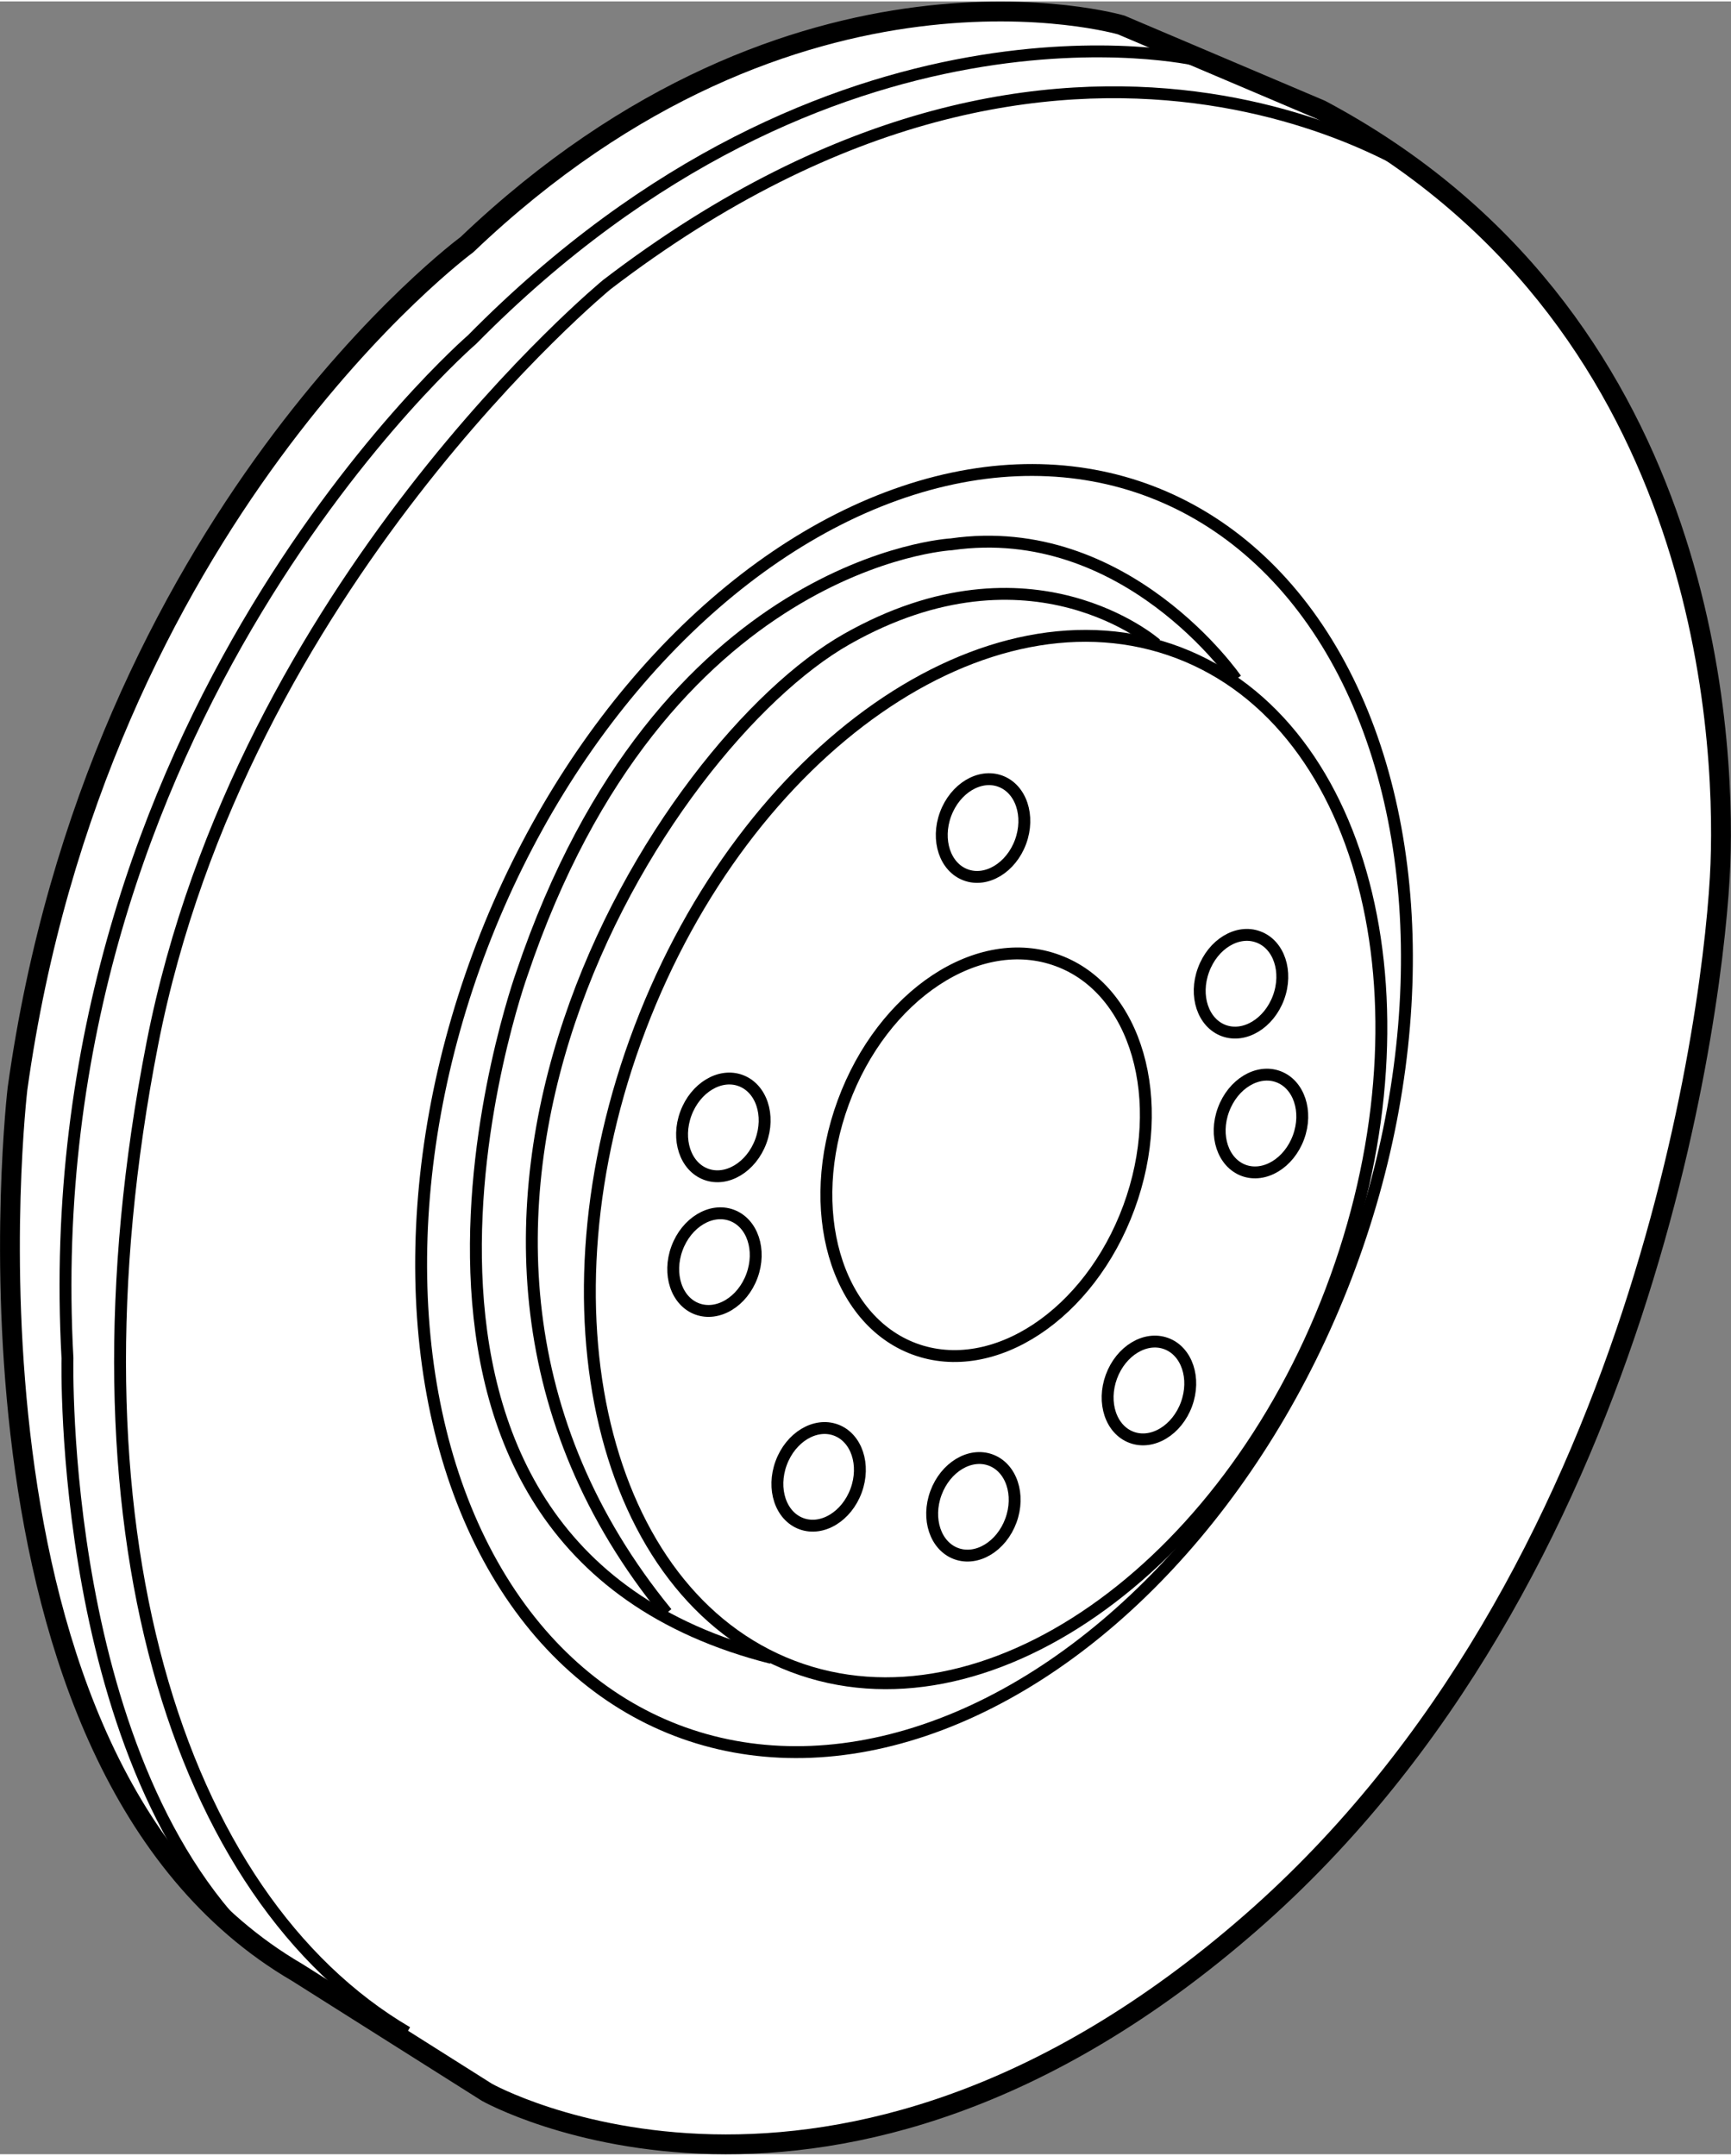 <?xml version="1.0" encoding="UTF-8" standalone="no"?><svg xmlns="http://www.w3.org/2000/svg" xmlns:xlink="http://www.w3.org/1999/xlink" contentScriptType="application/ecmascript" zoomAndPan="magnify" contentStyleType="text/css" space="preserve" enable-background="new 0 0 244.8 180" version="1.1" width="436" preserveAspectRatio="xMidYMid meet" viewBox="55.67 120.91 43.69 54.34" height="543" x="0px" y="0px"><rect x="55.67" y="120.91" width="43.69" height="54.34" fill="#808080" stroke="none"/><g id="Layer_1">
	<g>
		<path fill="#FFFFFF" stroke-width="0.5" d="M89.01,123.646l-5.042-2.142c0,0-8.192-2.396-16.512,5.544    c0,0-9.334,6.871-11.344,21.304c0,0-2.016,17.016,7.059,22.309l4.79,3.026c0,0,8.743,4.919,19.284-4.287    c9.957-8.696,11.722-23.316,11.848-26.721C99.219,139.277,98.715,128.814,89.01,123.646z" stroke="#000000"/>
		<path fill="none" stroke-width="0.3" d="M91.782,125.411c0,0-8.948-6.427-20.797,2.648    c0,0-9.201,7.563-11.47,19.158c-2.371,12.119,0.63,21.553,6.429,24.956" stroke="#000000"/>
		
			<ellipse transform="matrix(-0.934 -0.358 0.358 -0.934 98.914 316.229)" fill="none" rx="11.673" cx="78.699" ry="16.737" cy="148.968" stroke="#000000" stroke-width="0.3"/>
		<path fill="none" stroke-width="0.3" d="M71.826,146.823c-2.688,7.065-0.964,14.28,3.852,16.112    c4.817,1.832,10.901-2.407,13.589-9.477c2.688-7.063,0.964-14.277-3.852-16.109C80.598,135.519,74.514,139.759,71.826,146.823z" stroke="#000000"/>
		
			<ellipse transform="matrix(0.938 0.346 -0.346 0.938 53.974 -19.107)" fill="none" rx="1.009" cx="80.565" ry="1.261" cy="141.798" stroke="#000000" stroke-width="0.3"/>
		<path fill="none" stroke-width="0.3" d="M87.939,146.055c-0.241,0.651-0.858,1.025-1.382,0.833    c-0.523-0.194-0.752-0.879-0.511-1.53c0.24-0.656,0.859-1.029,1.382-0.835C87.951,144.714,88.181,145.4,87.939,146.055z" stroke="#000000"/>
		<path fill="none" stroke-width="0.3" d="M88.443,149.582c-0.241,0.653-0.859,1.026-1.382,0.835    c-0.523-0.194-0.752-0.879-0.511-1.53c0.241-0.656,0.859-1.029,1.382-0.837C88.455,148.243,88.684,148.929,88.443,149.582z" stroke="#000000"/>
		
			<ellipse transform="matrix(0.939 0.345 -0.345 0.939 59.022 -19.619)" fill="none" rx="1.009" cx="84.598" ry="1.261" cy="155.915" stroke="#000000" stroke-width="0.3"/>
		
			<ellipse transform="matrix(0.938 0.346 -0.346 0.938 59.898 -17.965)" fill="none" rx="1.008" cx="80.313" ry="1.259" cy="158.939" stroke="#000000" stroke-width="0.3"/>
		
			<ellipse transform="matrix(0.938 0.346 -0.346 0.938 59.396 -16.661)" fill="none" rx="1.008" cx="76.405" ry="1.26" cy="158.184" stroke="#000000" stroke-width="0.3"/>
		
			<ellipse transform="matrix(0.938 0.346 -0.346 0.938 57.373 -16.081)" fill="none" rx="1.008" cx="73.759" ry="1.26" cy="152.763" stroke="#000000" stroke-width="0.3"/>
		
			<ellipse transform="matrix(0.938 0.346 -0.346 0.938 56.184 -16.375)" fill="none" rx="1.009" cx="74.01" ry="1.261" cy="149.359" stroke="#000000" stroke-width="0.3"/>
		<path fill="none" stroke-width="0.3" d="M84.163,151.351c-0.997,2.706-3.417,4.307-5.409,3.574    c-1.99-0.734-2.796-3.524-1.799-6.23c0.998-2.712,3.417-4.313,5.411-3.575C84.355,145.85,85.161,148.639,84.163,151.351z" stroke="#000000"/>
		<path fill="none" stroke-width="0.3" d="M85.859,122.387c0,0-9.202-2.141-18.276,7.06    c0,0-11.092,9.578-10.21,25.712c0,0-0.252,10.333,4.916,14.999" stroke="#000000"/>
		<path fill="none" stroke-width="0.3" d="M86.867,138.016c0,0-2.773-4.033-7.185-3.403    c0,0-7.311,0.379-10.84,10.84c0,0-5.168,14.369,6.303,17.269" stroke="#000000"/>
		<path fill="none" stroke-width="0.3" d="M84.851,137.133c0,0-3.151-2.771-7.814-0.124    c-4.664,2.646-12.479,14.872-4.538,24.577" stroke="#000000"/>
	</g>
	
	
</g></svg>